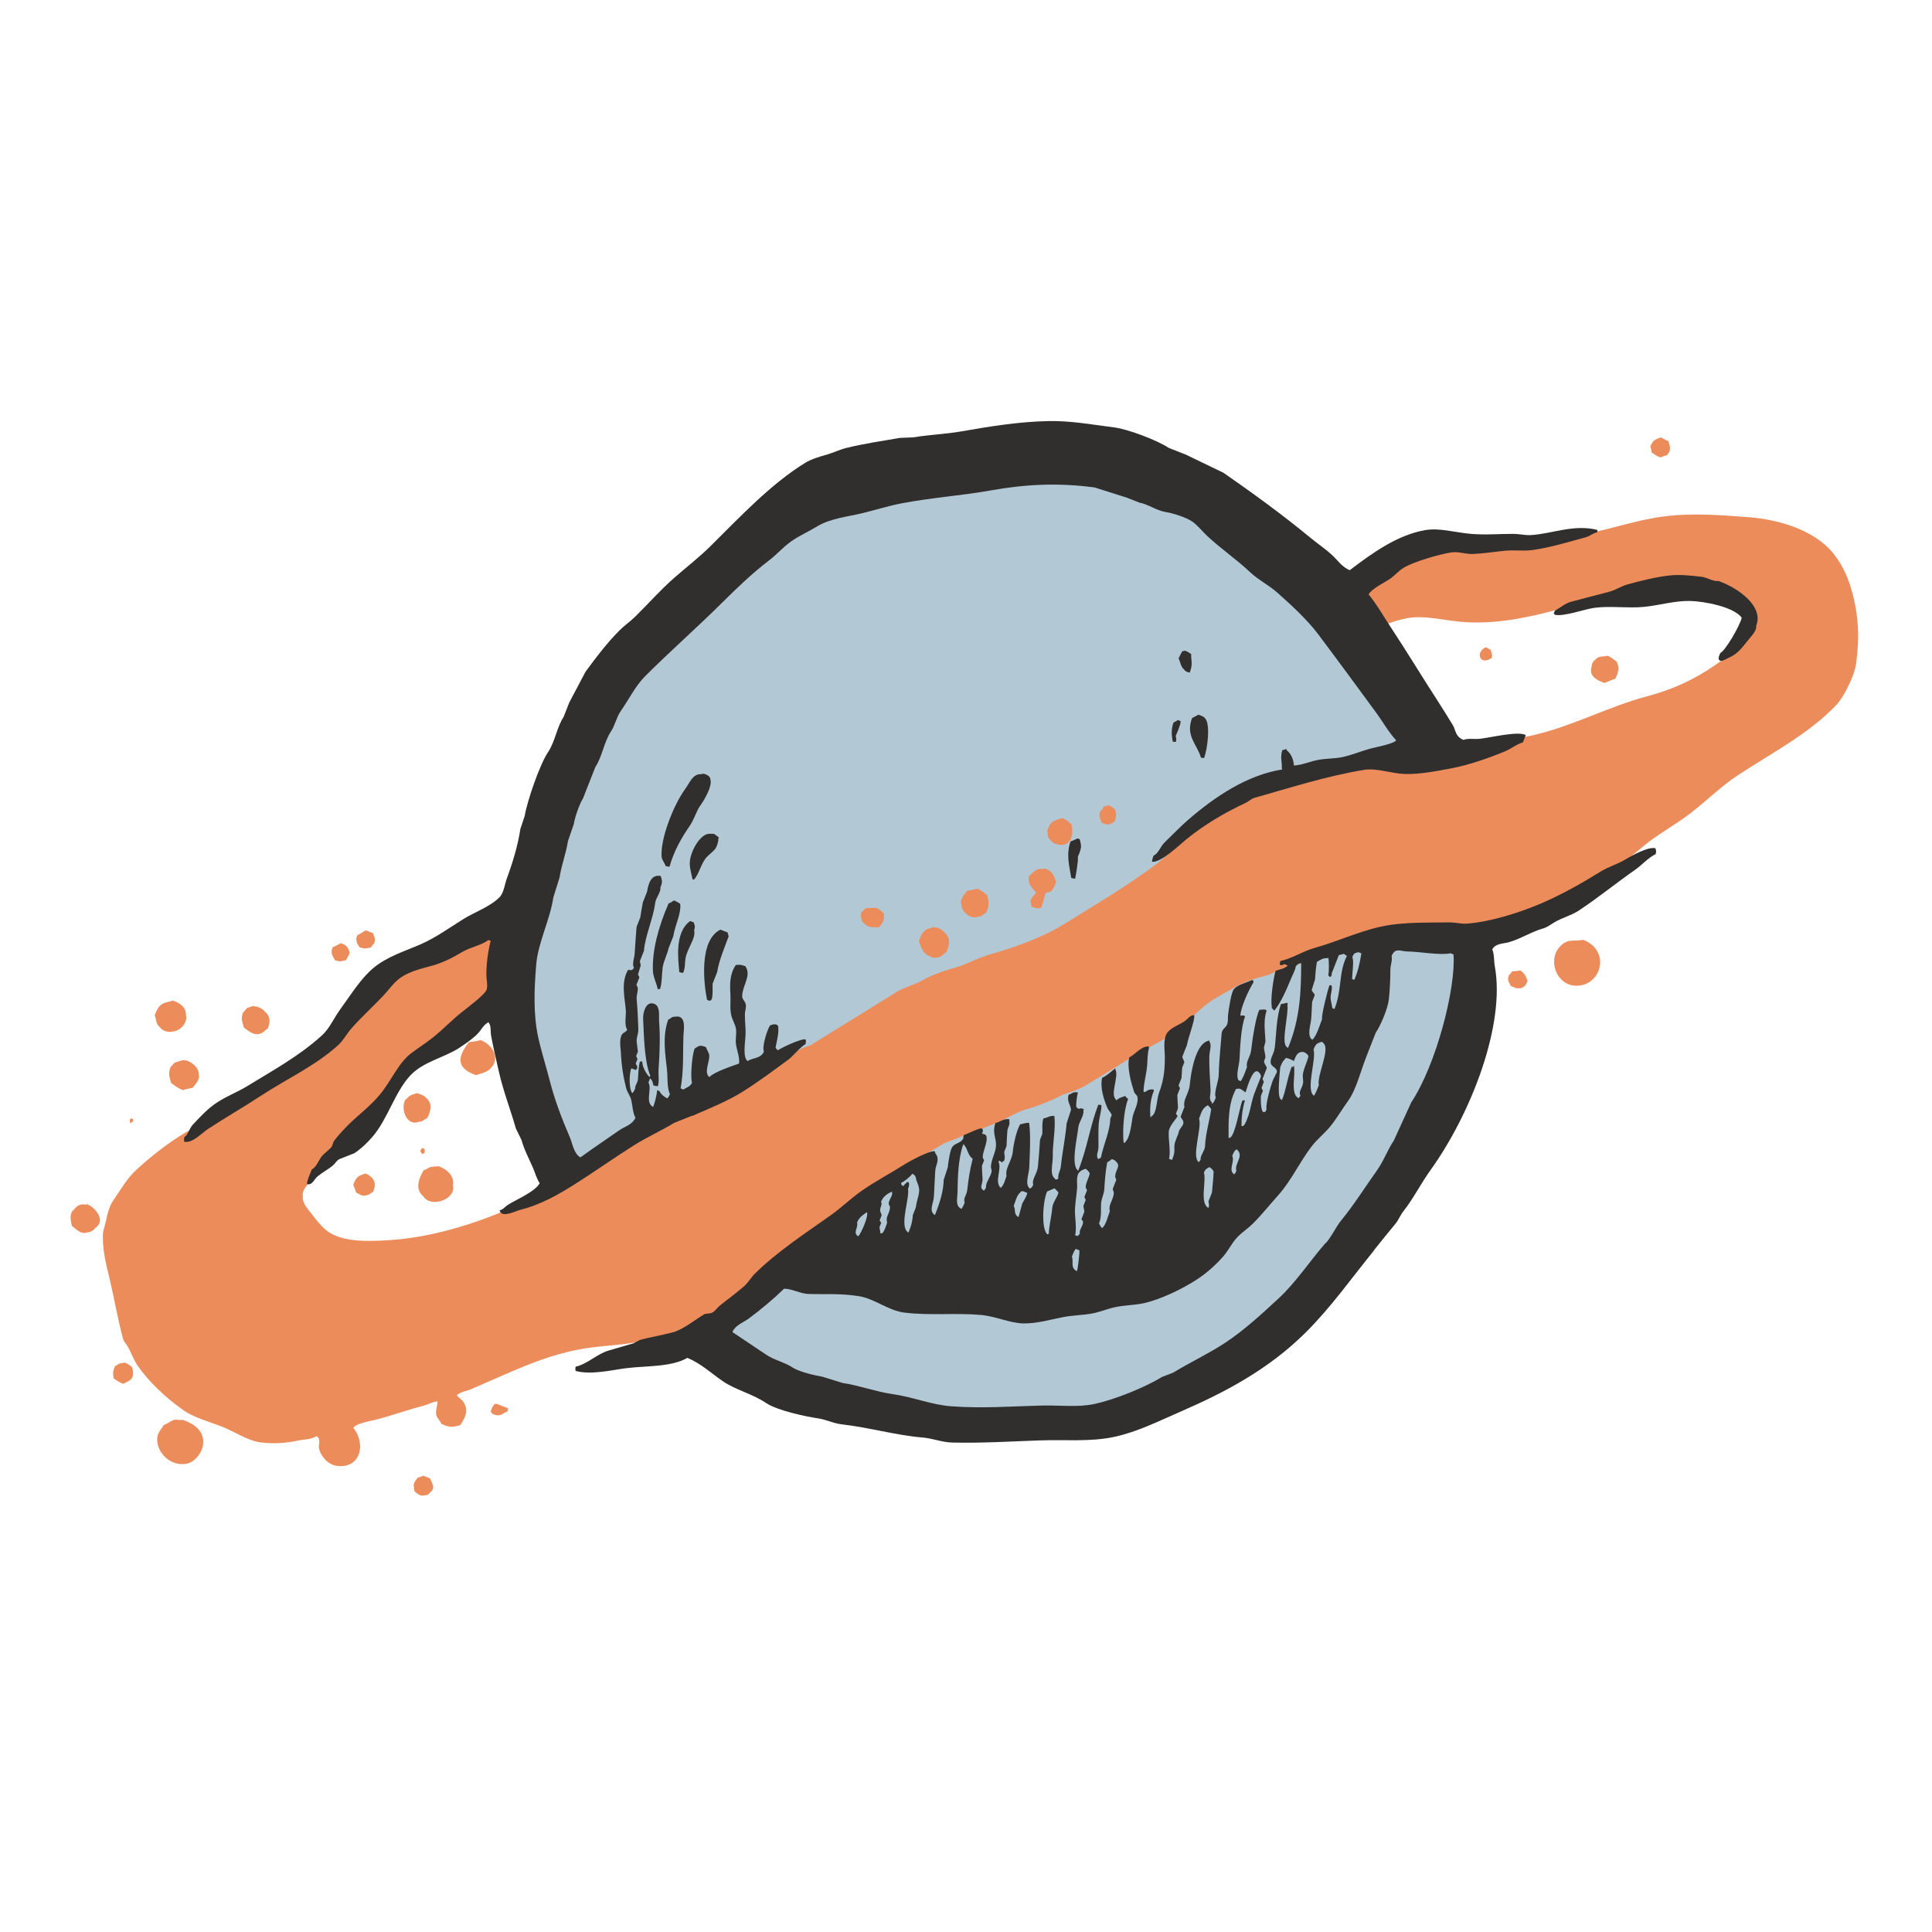 <svg xmlns="http://www.w3.org/2000/svg" width="35" height="35" viewBox="0 0 35 35" fill="none">
  <path d="M26.209 18.638C26.256 18.519 26.233 18.536 26.232 18.464L26.34 18.188C26.34 18.171 26.305 18.136 26.308 18.114C26.314 18.078 26.383 18.021 26.384 17.962C26.384 17.939 26.348 17.918 26.346 17.901L26.424 17.704C26.414 17.69 26.405 17.676 26.395 17.662L26.451 17.518C26.451 17.479 26.408 17.399 26.406 17.363L26.447 17.258C26.446 17.227 26.413 17.153 26.409 17.122C26.415 17.093 26.421 17.065 26.427 17.038C26.415 17.028 26.404 17.019 26.393 17.009L26.418 16.943C26.416 16.91 26.384 16.839 26.381 16.807C26.387 16.779 26.393 16.751 26.398 16.723C26.387 16.713 26.376 16.703 26.364 16.694L26.39 16.628C26.373 16.596 26.355 16.563 26.337 16.531L26.358 16.478C26.346 16.458 26.333 16.438 26.321 16.418L26.347 16.353C26.342 16.329 26.292 16.294 26.289 16.269C26.295 16.241 26.3 16.212 26.306 16.184C26.3 16.15 26.272 16.082 26.269 16.048L26.295 15.982C26.288 15.952 26.232 15.912 26.228 15.88C26.219 15.814 26.254 15.783 26.246 15.719C26.225 15.681 26.205 15.643 26.184 15.604C26.178 15.55 26.208 15.498 26.202 15.444C26.195 15.384 26.137 15.302 26.132 15.234L26.158 15.169C26.154 15.144 26.107 15.11 26.1 15.085C26.106 15.057 26.112 15.028 26.117 15C26.099 14.968 26.081 14.936 26.064 14.904L26.085 14.851C26.057 14.794 26.028 14.738 25.999 14.681C26.006 14.653 26.011 14.624 26.017 14.596C26.002 14.553 25.941 14.504 25.935 14.457L25.961 14.391C25.911 14.285 25.862 14.179 25.812 14.074C25.779 13.991 25.746 13.907 25.713 13.823C25.689 13.809 25.663 13.794 25.639 13.779C25.62 13.746 25.614 13.653 25.593 13.624L25.528 13.598C25.514 13.557 25.499 13.516 25.485 13.475L25.432 13.454C25.418 13.412 25.404 13.372 25.39 13.33C25.354 13.289 25.296 13.275 25.261 13.234C25.22 13.187 25.174 13.036 25.131 12.985L25.078 12.964C25.061 12.947 25.062 12.909 25.046 12.891L24.993 12.87C24.982 12.835 24.971 12.8 24.959 12.765L24.906 12.745C24.892 12.703 24.877 12.662 24.863 12.621C24.827 12.58 24.77 12.566 24.734 12.525C24.698 12.482 24.633 12.3 24.596 12.257L24.531 12.231C24.518 12.213 24.522 12.15 24.509 12.132L24.443 12.106C24.437 12.083 24.431 12.06 24.424 12.037L24.372 12.017C24.361 11.982 24.35 11.947 24.338 11.912C24.314 11.898 24.288 11.883 24.264 11.868C24.251 11.844 24.259 11.789 24.243 11.768L24.178 11.742C24.164 11.701 24.149 11.66 24.135 11.619C24.102 11.579 24.041 11.563 24.006 11.523C24.007 11.508 24.007 11.493 24.008 11.478L23.943 11.452C23.929 11.411 23.914 11.37 23.9 11.329C23.859 11.279 23.797 11.267 23.763 11.214C23.749 11.193 23.705 11.11 23.689 11.094L23.584 11.052C23.585 11.037 23.586 11.023 23.586 11.008L23.52 10.982C23.495 10.953 23.467 10.871 23.438 10.843L23.333 10.802C23.33 10.785 23.326 10.768 23.323 10.752L23.23 10.715C23.22 10.706 23.225 10.674 23.22 10.666C23.197 10.631 23.141 10.639 23.107 10.606C23.104 10.589 23.099 10.573 23.096 10.556C23.039 10.501 22.887 10.46 22.835 10.408C22.83 10.385 22.823 10.362 22.817 10.339L22.712 10.298C22.713 10.283 22.713 10.268 22.714 10.253L22.609 10.212C22.605 10.195 22.601 10.179 22.598 10.162L22.493 10.121C22.487 10.098 22.481 10.076 22.474 10.053C22.429 10.007 22.312 9.972 22.266 9.925C22.25 9.909 22.184 9.794 22.17 9.781L22.078 9.744C22.075 9.728 22.07 9.711 22.067 9.695L21.922 9.638C21.906 9.622 21.84 9.507 21.826 9.493L21.734 9.457C21.731 9.44 21.726 9.424 21.723 9.407L21.25 9.221C21.01 9.127 20.686 8.964 20.484 8.966L19.852 8.717C19.832 8.73 19.812 8.742 19.792 8.755L19.608 8.682C19.594 8.693 19.58 8.701 19.566 8.712L19.461 8.67C19.448 8.681 19.433 8.689 19.42 8.7L19.327 8.663C19.304 8.663 19.277 8.696 19.253 8.695C19.178 8.695 19.125 8.655 19.054 8.663C19.044 8.674 19.035 8.685 19.025 8.697L18.92 8.655C18.9 8.668 18.88 8.681 18.86 8.693L18.794 8.667C18.785 8.679 18.776 8.69 18.765 8.701L18.7 8.676C18.659 8.679 18.583 8.717 18.545 8.721L18.479 8.696C18.47 8.707 18.461 8.718 18.451 8.73L18.385 8.704C18.343 8.707 18.269 8.746 18.23 8.75L18.165 8.724C18.142 8.729 18.104 8.778 18.081 8.782L18.014 8.756C17.976 8.761 17.901 8.798 17.86 8.802L17.794 8.776C17.77 8.782 17.735 8.828 17.711 8.835C17.651 8.852 17.595 8.817 17.532 8.826C17.494 8.847 17.456 8.867 17.417 8.887L17.351 8.861C17.342 8.873 17.332 8.884 17.322 8.896L17.257 8.87C17.218 8.891 17.18 8.91 17.142 8.931C17.095 8.937 17.024 8.906 16.982 8.914C16.972 8.926 16.962 8.936 16.953 8.948L16.887 8.922C16.825 8.928 16.735 8.985 16.677 8.992L16.624 8.971C16.601 8.973 16.574 9.002 16.55 9.003L16.498 8.983C16.439 8.989 16.351 9.046 16.288 9.052L16.221 9.026C16.198 9.032 16.163 9.081 16.138 9.085L16.073 9.059C16.004 9.067 15.86 9.153 15.789 9.161L15.724 9.135C15.703 9.14 15.613 9.209 15.585 9.217C15.557 9.211 15.529 9.205 15.501 9.199C15.469 9.216 15.436 9.235 15.404 9.252L15.351 9.231C15.295 9.259 15.238 9.288 15.181 9.317C15.153 9.311 15.124 9.305 15.097 9.299C15.024 9.323 14.957 9.386 14.885 9.414C14.807 9.443 14.691 9.469 14.62 9.507C14.606 9.532 14.591 9.557 14.576 9.581C14.517 9.603 14.457 9.625 14.397 9.648L14.376 9.701C14.342 9.712 14.306 9.724 14.272 9.735L14.246 9.802C14.221 9.822 14.153 9.814 14.127 9.831L14.102 9.896C14.076 9.919 14.009 9.949 13.982 9.97C13.967 9.995 13.952 10.02 13.937 10.044C13.922 10.043 13.907 10.043 13.892 10.042L13.866 10.108C13.825 10.122 13.784 10.137 13.743 10.151C13.702 10.184 13.686 10.245 13.646 10.28C13.631 10.279 13.617 10.278 13.602 10.278L13.576 10.343C13.553 10.35 13.53 10.355 13.508 10.362C13.459 10.405 13.463 10.447 13.412 10.491C13.397 10.49 13.383 10.489 13.367 10.489L13.341 10.555C13.312 10.58 13.233 10.609 13.203 10.637L13.177 10.702C13.162 10.701 13.147 10.7 13.132 10.7L13.091 10.805C13.078 10.818 13.033 10.822 13.017 10.837L12.996 10.89C12.981 10.889 12.967 10.889 12.951 10.888L12.926 10.954C12.9 10.977 12.833 11.008 12.805 11.028C12.791 11.052 12.775 11.077 12.761 11.101C12.746 11.1 12.732 11.1 12.716 11.099C12.681 11.125 12.655 11.198 12.62 11.228C12.597 11.235 12.574 11.241 12.551 11.247C12.546 11.275 12.54 11.304 12.534 11.331C12.52 11.349 12.475 11.351 12.46 11.363C12.42 11.4 12.404 11.459 12.363 11.493C12.336 11.517 12.253 11.547 12.225 11.575L12.183 11.68C12.168 11.679 12.154 11.678 12.138 11.678L12.113 11.744C12.083 11.769 12.004 11.798 11.974 11.826L11.948 11.891C11.933 11.89 11.918 11.89 11.903 11.889L11.862 11.994C11.819 12.036 11.692 12.107 11.647 12.153L11.606 12.258C11.58 12.281 11.494 12.312 11.467 12.341L11.41 12.485C11.393 12.488 11.377 12.492 11.36 12.495L11.267 12.732C11.255 12.744 11.214 12.736 11.199 12.751C11.107 12.851 11.059 13.225 10.995 13.309C10.981 13.328 10.939 13.319 10.927 13.328L10.202 15.171C10.239 15.199 10.225 15.171 10.231 15.213C10.235 15.271 10.108 15.416 10.112 15.516C10.124 15.536 10.137 15.556 10.149 15.576L10.025 15.892C10.035 15.906 10.044 15.92 10.055 15.934L9.91 16.302C9.91 16.319 9.945 16.354 9.942 16.376C9.925 16.481 9.758 16.658 9.763 16.792C9.775 16.812 9.788 16.832 9.799 16.852L9.67 17.181C9.682 17.191 9.693 17.2 9.704 17.21L9.627 17.407C9.627 17.424 9.662 17.459 9.658 17.481C9.655 17.499 9.596 17.551 9.598 17.594C9.61 17.614 9.623 17.634 9.635 17.654L9.578 17.799C9.581 17.837 9.623 17.927 9.619 17.967C9.604 17.992 9.589 18.016 9.574 18.041C9.575 18.076 9.619 18.156 9.62 18.195L9.579 18.3C9.58 18.342 9.621 18.417 9.625 18.455L9.599 18.521C9.604 18.545 9.654 18.579 9.657 18.605C9.664 18.651 9.642 18.735 9.648 18.783C9.666 18.816 9.683 18.848 9.701 18.88C9.695 18.908 9.689 18.936 9.684 18.964C9.692 18.99 9.738 19.021 9.742 19.048C9.847 19.812 10.173 20.464 10.469 21.143C10.607 21.458 10.71 21.764 10.938 22.042C10.965 22.077 10.99 22.233 11.015 22.27L11.081 22.296C11.126 22.349 11.173 22.511 11.22 22.563L11.285 22.589C11.284 22.604 11.283 22.618 11.283 22.634C11.32 22.684 11.401 22.698 11.451 22.745C11.468 22.761 11.467 22.803 11.484 22.819L11.576 22.855C11.58 22.872 11.583 22.888 11.587 22.905L11.692 22.946C11.695 22.962 11.699 22.979 11.702 22.996L11.847 23.053C11.853 23.076 11.859 23.098 11.865 23.121L11.97 23.163C11.969 23.178 11.968 23.192 11.968 23.207L12.073 23.249C12.076 23.265 12.081 23.282 12.084 23.298L12.189 23.34C12.195 23.363 12.201 23.385 12.207 23.408L12.352 23.465C12.356 23.482 12.359 23.499 12.363 23.515L12.468 23.556C12.467 23.571 12.466 23.586 12.466 23.601L12.571 23.642C12.578 23.665 12.583 23.688 12.59 23.711L12.695 23.752C12.717 23.773 12.747 23.851 12.769 23.872L12.874 23.914C12.88 23.936 12.886 23.959 12.893 23.982L12.998 24.023C12.996 24.038 12.996 24.053 12.995 24.068L13.153 24.13C13.152 24.145 13.152 24.16 13.151 24.175L13.256 24.216C13.263 24.239 13.269 24.262 13.275 24.285L13.42 24.341C13.423 24.358 13.427 24.374 13.43 24.391L13.627 24.469C13.626 24.484 13.627 24.498 13.625 24.514L13.994 24.659C14.001 24.681 14.006 24.704 14.013 24.727L14.803 25.038C14.826 25.038 14.854 25.005 14.876 25.005L15.232 25.145C15.245 25.135 15.26 25.126 15.273 25.116L15.603 25.245C15.612 25.233 15.621 25.222 15.632 25.211L15.908 25.32C15.93 25.32 15.959 25.287 15.981 25.287L16.205 25.375C16.219 25.365 16.233 25.356 16.247 25.346L16.484 25.439C16.498 25.429 16.512 25.419 16.525 25.41L16.749 25.498C16.772 25.498 16.799 25.465 16.822 25.466L17.006 25.538C17.021 25.528 17.035 25.518 17.049 25.509L17.193 25.566C17.207 25.556 17.221 25.547 17.235 25.537L17.38 25.594C17.401 25.581 17.42 25.569 17.44 25.556L17.545 25.598C17.555 25.586 17.565 25.575 17.574 25.563L17.679 25.605C17.702 25.604 17.828 25.564 17.848 25.564C17.922 25.564 17.977 25.604 18.048 25.597C18.057 25.585 18.067 25.575 18.077 25.563L18.182 25.604C18.201 25.592 18.222 25.579 18.242 25.567L18.308 25.593C18.318 25.581 18.328 25.569 18.337 25.558L18.402 25.584C18.416 25.574 18.43 25.565 18.444 25.555L18.536 25.591C18.552 25.591 18.568 25.565 18.578 25.562C18.605 25.568 18.634 25.574 18.662 25.58C18.693 25.576 18.767 25.544 18.798 25.542L18.903 25.583C18.94 25.581 19.018 25.539 19.058 25.537C19.142 25.534 19.212 25.586 19.297 25.586C19.339 25.586 19.422 25.549 19.465 25.545C19.597 25.533 19.702 25.555 19.833 25.537C19.889 25.509 19.946 25.48 20.003 25.452L20.069 25.478C20.139 25.467 20.262 25.362 20.335 25.339C20.363 25.345 20.392 25.352 20.42 25.357C20.495 25.321 20.57 25.284 20.645 25.248C20.821 25.175 20.996 25.102 21.172 25.029L21.198 24.963C21.213 24.965 21.227 24.965 21.243 24.966C21.315 24.931 21.381 24.88 21.456 24.851C21.478 24.843 21.517 24.849 21.537 24.838C21.551 24.813 21.567 24.788 21.581 24.764C21.659 24.733 21.736 24.704 21.814 24.673L21.835 24.62C21.913 24.59 21.991 24.56 22.069 24.53C22.083 24.506 22.098 24.48 22.113 24.456C22.144 24.438 22.241 24.429 22.268 24.41L22.294 24.344C22.335 24.33 22.376 24.315 22.418 24.301L22.438 24.248C22.471 24.222 22.533 24.225 22.567 24.192L22.588 24.139C22.603 24.14 22.617 24.141 22.633 24.142L22.658 24.076C22.692 24.045 22.769 24.013 22.803 23.98L22.823 23.927C22.838 23.928 22.853 23.929 22.868 23.93L22.894 23.863C22.928 23.832 23.004 23.801 23.039 23.768L23.059 23.715C23.074 23.715 23.089 23.716 23.104 23.717C23.156 23.672 23.151 23.63 23.2 23.588C23.223 23.581 23.246 23.576 23.269 23.569C23.275 23.541 23.281 23.513 23.287 23.485C23.312 23.451 23.401 23.419 23.431 23.389L23.472 23.284C23.495 23.278 23.517 23.272 23.54 23.266C23.547 23.238 23.552 23.209 23.558 23.181C23.573 23.162 23.681 23.107 23.702 23.086L23.759 22.941C23.782 22.935 23.805 22.929 23.827 22.922C23.833 22.895 23.839 22.867 23.845 22.838C23.86 22.82 23.901 22.829 23.914 22.82C23.962 22.782 24.016 22.605 24.062 22.559C24.085 22.552 24.107 22.547 24.13 22.54C24.162 22.51 24.16 22.437 24.163 22.416C24.178 22.4 24.224 22.397 24.237 22.384C24.293 22.329 24.334 22.175 24.385 22.123C24.408 22.117 24.431 22.111 24.454 22.105C24.489 22.068 24.469 22.005 24.487 21.981C24.5 21.964 24.548 21.961 24.56 21.949L24.617 21.804C24.634 21.801 24.65 21.797 24.667 21.794L24.724 21.649C24.747 21.643 24.769 21.637 24.792 21.631C24.829 21.595 24.807 21.531 24.825 21.507C24.839 21.49 24.886 21.487 24.899 21.475L24.992 21.238C25.007 21.239 25.021 21.24 25.037 21.24L25.13 21.003C25.153 20.997 25.176 20.991 25.198 20.984C25.278 20.906 25.27 20.704 25.32 20.636C25.333 20.618 25.381 20.617 25.393 20.604L25.606 20.064C25.623 20.061 25.639 20.057 25.656 20.053L25.868 19.513C25.891 19.507 25.913 19.501 25.936 19.495L26.092 19.1C26.079 19.079 26.067 19.059 26.054 19.04L26.215 18.631L26.209 18.638Z" fill="#B2C8D5"/>
  <path d="M18.77 16.169C18.73 16.235 18.701 16.233 18.664 16.325C18.678 16.355 18.683 16.389 18.685 16.424C18.772 16.459 18.8 16.458 18.858 16.447C18.899 16.383 18.916 16.212 18.948 16.178C18.977 16.169 19.006 16.16 19.034 16.151C19.081 16.117 19.105 16.049 19.133 15.978C19.09 15.87 19.088 15.801 18.939 15.735C18.913 15.744 18.872 15.736 18.845 15.743C18.749 15.74 18.719 15.817 18.646 15.863C18.608 16.009 18.689 16.077 18.768 16.17L18.77 16.169Z" fill="#EC8C5B"/>
  <path d="M30.085 7.924C29.998 7.962 29.947 7.959 29.897 8.093C29.911 8.124 29.917 8.157 29.919 8.193C29.966 8.228 30.001 8.257 30.08 8.287C30.116 8.27 30.165 8.253 30.204 8.244C30.218 8.215 30.221 8.208 30.238 8.196C30.272 8.097 30.242 8.066 30.226 7.994C30.18 7.971 30.133 7.947 30.087 7.924L30.085 7.924Z" fill="#EC8C5B"/>
  <path d="M20.079 14.936C20.126 14.933 20.149 14.905 20.189 14.888C20.235 14.772 20.217 14.744 20.201 14.665C20.159 14.633 20.146 14.613 20.08 14.586C20.054 14.598 20.022 14.608 19.994 14.613C19.973 14.657 19.96 14.678 19.931 14.695C19.901 14.794 19.935 14.831 19.956 14.903C20 14.921 20.049 14.943 20.08 14.936L20.079 14.936Z" fill="#EC8C5B"/>
  <path d="M19.079 15.272C19.387 15.402 19.462 15.144 19.41 14.931C19.354 14.889 19.331 14.853 19.242 14.819C19.112 14.869 19.044 14.848 18.97 15.047C18.985 15.085 18.975 15.143 18.994 15.178C19.015 15.215 19.059 15.236 19.079 15.272Z" fill="#EC8C5B"/>
  <path d="M6.617 21.259C6.509 21.302 6.461 21.295 6.4 21.463C6.417 21.504 6.439 21.561 6.451 21.604C6.527 21.644 6.577 21.68 6.645 21.65C6.698 21.647 6.717 21.61 6.76 21.589C6.815 21.46 6.794 21.371 6.703 21.308C6.688 21.287 6.655 21.273 6.616 21.258L6.617 21.259Z" fill="#EC8C5B"/>
  <path d="M7.594 20.32C7.664 20.322 7.682 20.275 7.74 20.256C7.819 20.102 7.83 19.972 7.707 19.878C7.684 19.846 7.606 19.821 7.554 19.802C7.491 19.83 7.434 19.827 7.384 19.888C7.371 19.895 7.35 19.922 7.337 19.93C7.255 20.119 7.38 20.411 7.594 20.32L7.594 20.32Z" fill="#EC8C5B"/>
  <path d="M29.066 12.373C29.125 12.348 29.202 12.315 29.262 12.298C29.283 12.248 29.31 12.201 29.308 12.179C29.34 12.085 29.307 12.059 29.291 11.99C29.235 11.95 29.201 11.911 29.123 11.879C29.032 11.905 28.963 11.872 28.895 11.956C28.863 11.975 28.828 12.035 28.836 12.069C28.779 12.227 28.894 12.313 29.066 12.372L29.066 12.373Z" fill="#EC8C5B"/>
  <path d="M17.717 16.607C17.788 16.609 17.813 16.558 17.869 16.53C17.932 16.373 17.908 16.325 17.885 16.217C17.824 16.174 17.794 16.135 17.703 16.1C17.655 16.119 17.572 16.127 17.523 16.136C17.468 16.207 17.376 16.299 17.419 16.399C17.413 16.506 17.586 16.666 17.717 16.607Z" fill="#EC8C5B"/>
  <path d="M26.933 11.96C26.976 11.957 26.989 11.935 27.024 11.92C27.04 11.849 27.017 11.831 27.005 11.776C26.975 11.756 26.961 11.745 26.918 11.726C26.75 11.797 26.789 11.998 26.933 11.96Z" fill="#EC8C5B"/>
  <path d="M6.069 17.394C6.166 17.431 6.196 17.409 6.266 17.396C6.29 17.358 6.315 17.314 6.336 17.257C6.315 17.212 6.319 17.179 6.275 17.142C6.259 17.118 6.216 17.102 6.175 17.087C6.125 17.111 6.075 17.141 6.024 17.164C5.981 17.286 6.03 17.313 6.069 17.396L6.069 17.394Z" fill="#EC8C5B"/>
  <path d="M6.51 17.158C6.614 17.198 6.645 17.178 6.72 17.164C6.736 17.139 6.756 17.109 6.777 17.095C6.811 16.997 6.777 16.978 6.76 16.906L6.628 16.855C6.574 16.881 6.526 16.918 6.472 16.945C6.453 16.997 6.449 17.014 6.461 17.048C6.462 17.102 6.494 17.112 6.509 17.158L6.51 17.158Z" fill="#EC8C5B"/>
  <path d="M3.319 19.749C3.365 19.729 3.439 19.717 3.487 19.708C3.533 19.648 3.63 19.558 3.599 19.463C3.605 19.355 3.506 19.26 3.38 19.21C3.36 19.215 3.354 19.212 3.322 19.203C3.271 19.219 3.219 19.233 3.168 19.249C3.137 19.27 3.122 19.308 3.092 19.326C3.035 19.47 3.077 19.516 3.099 19.617C3.164 19.666 3.21 19.709 3.32 19.75L3.319 19.749Z" fill="#EC8C5B"/>
  <path d="M4.707 18.728C4.768 18.714 4.796 18.665 4.851 18.633C4.909 18.493 4.886 18.393 4.791 18.32C4.767 18.282 4.704 18.254 4.644 18.232C4.625 18.236 4.618 18.234 4.586 18.224C4.551 18.236 4.516 18.247 4.481 18.259C4.448 18.282 4.438 18.319 4.405 18.336C4.354 18.471 4.396 18.517 4.417 18.614C4.497 18.672 4.597 18.765 4.707 18.728L4.707 18.728Z" fill="#EC8C5B"/>
  <path d="M7.65 20.798C7.622 20.83 7.601 20.845 7.632 20.882C7.641 20.899 7.634 20.889 7.653 20.906C7.671 20.895 7.67 20.895 7.689 20.89C7.698 20.845 7.693 20.847 7.689 20.814L7.65 20.799L7.65 20.798Z" fill="#EC8C5B"/>
  <path d="M33.623 12.035C33.692 11.55 33.668 11.179 33.568 10.782C33.499 10.508 33.399 10.263 33.222 10.038C32.883 9.605 32.228 9.411 31.677 9.369C31.146 9.329 30.677 9.295 30.195 9.349C29.695 9.405 29.216 9.578 28.731 9.671C28.384 9.737 28.027 9.762 27.683 9.821C27.213 9.902 26.685 9.783 26.204 9.833C25.57 9.899 25.125 10.196 24.608 10.528C24.526 10.581 24.156 10.732 24.185 10.909C24.148 11.018 24.205 11.021 24.233 11.095C24.329 11.131 24.364 11.118 24.454 11.152C24.424 11.209 24.381 11.275 24.335 11.302C24.275 11.454 24.34 11.582 24.509 11.553C24.631 11.533 24.743 11.463 24.853 11.415C25.055 11.327 25.279 11.238 25.501 11.198C25.834 11.138 26.21 11.256 26.581 11.273C27.176 11.301 27.728 11.175 28.256 11.034C28.413 10.992 28.571 10.906 28.73 10.87C29.006 10.81 29.283 10.786 29.562 10.726C29.755 10.684 29.968 10.605 30.174 10.601C30.419 10.597 31.074 10.668 31.339 10.847C31.412 10.881 31.485 10.914 31.557 10.948C31.581 10.97 31.69 11.083 31.706 11.113C31.727 11.159 31.713 11.217 31.738 11.263C31.602 11.693 31.35 11.853 31.084 12.04C30.691 12.314 30.297 12.493 29.839 12.614C29.151 12.797 28.514 13.142 27.817 13.309C27.328 13.427 26.808 13.427 26.289 13.485C25.865 13.531 25.433 13.61 25.018 13.7C24.456 13.822 23.906 14.024 23.358 14.172C23.04 14.259 22.737 14.36 22.456 14.533C22.402 14.552 22.349 14.571 22.296 14.591C22.084 14.733 21.872 14.873 21.669 15.028C21.405 15.228 21.193 15.472 20.932 15.666C20.395 16.065 19.804 16.416 19.239 16.764C18.876 16.987 18.334 17.18 17.92 17.295C17.716 17.351 17.517 17.47 17.312 17.527C17.084 17.591 16.864 17.665 16.662 17.788C16.542 17.837 16.421 17.887 16.3 17.935C15.763 18.266 15.231 18.599 14.693 18.93C14.633 18.952 14.573 18.974 14.514 18.997C14.113 19.241 13.671 19.4 13.254 19.611C13.2 19.638 13.128 19.646 13.076 19.677C12.349 20.123 11.616 20.545 10.896 21.009C10.711 21.128 10.498 21.214 10.315 21.328C9.382 21.906 8.144 22.41 6.993 22.47C6.747 22.482 6.199 22.523 5.91 22.287C5.812 22.207 5.725 22.097 5.656 22.005C5.576 21.899 5.475 21.808 5.486 21.665C5.464 21.536 5.627 21.405 5.686 21.348C5.936 21.112 6.201 20.888 6.457 20.662C6.679 20.468 6.866 20.222 7.055 19.954L7.127 19.77C7.243 19.601 7.318 19.371 7.447 19.226C7.849 18.776 8.347 18.516 8.802 18.178C8.931 18.081 9.065 17.975 9.181 17.871C9.254 17.805 9.294 17.687 9.377 17.643C9.389 17.59 9.38 17.577 9.374 17.536C9.273 17.517 8.944 17.667 8.87 17.733L8.831 17.718C8.844 17.645 8.88 17.375 8.928 17.315C8.962 17.274 9.038 17.236 9.077 17.207C9.217 17.101 9.311 16.968 9.446 16.85C9.534 16.772 9.635 16.719 9.693 16.567C9.682 16.532 9.671 16.497 9.659 16.462C9.622 16.438 9.576 16.413 9.519 16.392C9.447 16.424 9.358 16.428 9.291 16.469C9.087 16.594 8.904 16.739 8.705 16.877C8.472 17.037 8.212 17.169 7.969 17.317C7.891 17.348 7.814 17.377 7.736 17.408C7.457 17.529 7.136 17.637 6.89 17.82C6.639 18.006 6.458 18.346 6.232 18.564C5.885 18.901 5.471 19.187 5.079 19.448C4.705 19.698 4.331 19.951 3.951 20.191C3.728 20.332 3.472 20.44 3.249 20.585C2.975 20.761 2.708 20.972 2.46 21.202C2.295 21.354 2.177 21.568 2.04 21.766C1.982 21.849 1.936 22.023 1.924 22.101C1.906 22.175 1.887 22.248 1.867 22.322C1.847 22.631 1.923 22.904 1.988 23.175C2.075 23.541 2.132 23.902 2.231 24.259C2.244 24.305 2.28 24.337 2.305 24.379C2.374 24.492 2.419 24.633 2.496 24.744C2.693 25.027 2.984 25.305 3.297 25.529C3.519 25.69 3.795 25.755 4.037 25.851C4.217 25.922 4.497 26.1 4.703 26.128C4.962 26.162 5.181 26.143 5.399 26.097C5.512 26.073 5.64 26.08 5.734 26.016C5.825 26.075 5.761 26.16 5.78 26.247C5.802 26.349 5.919 26.53 6.1 26.555C6.536 26.614 6.634 26.15 6.401 25.867C6.456 25.782 6.728 25.741 6.825 25.715C7.105 25.642 7.381 25.541 7.667 25.468C7.754 25.445 7.832 25.396 7.927 25.387C7.923 25.472 7.887 25.561 7.904 25.637C7.918 25.694 7.977 25.737 7.995 25.793C8.154 25.872 8.206 25.849 8.335 25.82C8.445 25.666 8.491 25.527 8.385 25.384C8.355 25.344 8.309 25.326 8.287 25.285L8.274 25.279C8.332 25.215 8.455 25.2 8.53 25.168C8.738 25.077 8.945 24.987 9.154 24.896C9.581 24.71 10.016 24.536 10.486 24.447C10.835 24.38 11.188 24.378 11.54 24.314C12.003 24.23 12.469 24.059 12.862 23.815C13.545 23.391 14.227 22.921 14.855 22.38C15.279 22.013 15.649 21.6 16.098 21.303C16.423 21.088 16.775 20.913 17.106 20.711C17.172 20.686 17.237 20.66 17.303 20.636C17.557 20.525 17.821 20.44 18.076 20.332C18.245 20.26 18.419 20.144 18.595 20.095C18.759 20.05 18.921 19.987 19.075 19.919C19.138 19.888 19.2 19.857 19.264 19.826C19.391 19.791 19.57 19.724 19.681 19.656C19.969 19.478 20.255 19.308 20.542 19.128C20.749 18.999 20.985 18.9 21.188 18.759C21.418 18.601 21.607 18.402 21.826 18.219C21.987 18.084 22.191 17.993 22.368 17.885C22.543 17.777 22.79 17.713 22.99 17.658C23.071 17.619 23.152 17.58 23.233 17.541C23.334 17.513 23.439 17.499 23.538 17.463C23.569 17.452 23.602 17.418 23.634 17.41C24.189 17.282 24.765 17.186 25.319 17.069C25.679 16.992 26.053 17.008 26.419 16.939C26.854 16.857 27.262 16.702 27.683 16.584C28.029 16.488 28.423 16.19 28.736 15.995C28.954 15.859 29.206 15.758 29.419 15.61C29.606 15.481 29.76 15.326 29.947 15.194C30.127 15.068 30.325 14.946 30.504 14.821C30.845 14.582 31.134 14.274 31.477 14.048C32.056 13.665 32.778 13.293 33.274 12.763C33.395 12.635 33.591 12.255 33.623 12.035Z" fill="#EC8C5B"/>
  <path d="M1.566 21.811L1.56 21.825C1.469 21.803 1.395 21.837 1.346 21.907C1.243 21.978 1.284 22.128 1.303 22.209C1.387 22.275 1.475 22.373 1.592 22.323C1.646 22.324 1.699 22.285 1.731 22.241C1.92 22.113 1.731 21.868 1.566 21.811Z" fill="#EC8C5B"/>
  <path d="M8.494 18.88C8.302 19.129 8.24 19.343 8.624 19.478C8.732 19.436 8.825 19.435 8.909 19.332C9.068 19.137 8.894 18.91 8.706 18.842C8.644 18.863 8.556 18.871 8.494 18.88L8.494 18.88Z" fill="#EC8C5B"/>
  <path d="M16.908 17.353C16.94 17.341 16.966 17.353 17.002 17.345C17.057 17.332 17.097 17.276 17.147 17.249C17.219 17.08 17.207 16.965 17.095 16.879C17.077 16.852 17.021 16.823 16.986 16.806C16.965 16.811 16.949 16.805 16.916 16.794C16.846 16.824 16.782 16.817 16.727 16.887C16.693 16.91 16.666 16.998 16.646 17.053C16.706 17.19 16.696 17.275 16.908 17.353Z" fill="#EC8C5B"/>
  <path d="M7.851 21.136C7.776 21.133 7.738 21.183 7.673 21.202C7.574 21.376 7.521 21.552 7.67 21.672C7.803 21.894 8.272 21.724 8.205 21.472C8.237 21.323 8.118 21.189 7.946 21.127C7.918 21.136 7.879 21.128 7.851 21.136Z" fill="#EC8C5B"/>
  <path d="M15.707 16.774C15.811 16.813 15.845 16.791 15.925 16.8C15.998 16.704 16.031 16.662 16.009 16.544C15.956 16.506 15.941 16.474 15.867 16.443C15.809 16.46 15.732 16.433 15.678 16.46C15.65 16.473 15.635 16.511 15.608 16.523C15.584 16.604 15.604 16.633 15.617 16.693C15.646 16.721 15.676 16.747 15.706 16.774L15.707 16.774Z" fill="#EC8C5B"/>
  <path d="M27.537 17.579C27.497 17.592 27.433 17.593 27.392 17.598C27.376 17.623 27.357 17.652 27.335 17.666C27.298 17.774 27.342 17.786 27.366 17.86C27.414 17.881 27.48 17.912 27.515 17.904C27.59 17.907 27.641 17.86 27.675 17.769C27.641 17.69 27.626 17.636 27.538 17.578L27.537 17.579Z" fill="#EC8C5B"/>
  <path d="M8.991 25.43C8.973 25.435 8.986 25.433 8.96 25.433C8.92 25.489 8.91 25.503 8.889 25.572C8.902 25.587 8.911 25.597 8.919 25.613C9.085 25.682 9.083 25.602 9.195 25.57C9.202 25.538 9.202 25.535 9.202 25.512L8.991 25.429L8.991 25.43Z" fill="#EC8C5B"/>
  <path d="M7.79 26.782L7.672 26.735C7.637 26.747 7.602 26.758 7.567 26.77C7.529 26.823 7.478 26.871 7.5 26.941C7.498 26.981 7.507 26.989 7.513 27.022C7.567 27.061 7.616 27.112 7.685 27.089C7.737 27.092 7.768 27.071 7.8 27.028C7.903 26.955 7.808 26.841 7.79 26.781L7.79 26.782Z" fill="#EC8C5B"/>
  <path d="M28.682 17.026C28.495 17.061 28.395 16.993 28.249 17.16C28.043 17.395 28.19 17.817 28.508 17.854C28.991 17.911 29.209 17.231 28.682 17.026L28.682 17.026Z" fill="#EC8C5B"/>
  <path d="M2.367 20.349C2.376 20.342 2.384 20.335 2.391 20.327C2.408 20.318 2.398 20.326 2.415 20.306C2.409 20.289 2.411 20.301 2.412 20.275L2.372 20.26C2.346 20.295 2.34 20.291 2.36 20.331L2.355 20.344L2.367 20.349Z" fill="#EC8C5B"/>
  <path d="M3.368 18.385C3.374 18.267 3.283 18.178 3.135 18.127C2.971 18.175 2.891 18.152 2.803 18.391C2.836 18.474 2.819 18.546 2.899 18.611C2.938 18.677 3.067 18.712 3.127 18.685C3.244 18.692 3.416 18.528 3.367 18.384L3.368 18.385Z" fill="#EC8C5B"/>
  <path d="M2.261 24.684C2.247 24.69 2.224 24.691 2.211 24.695C2.151 24.694 2.131 24.73 2.082 24.751C2.038 24.861 2.049 24.892 2.058 24.969C2.107 25.005 2.148 25.037 2.231 25.068C2.392 24.996 2.439 24.966 2.395 24.767C2.349 24.735 2.328 24.711 2.261 24.684Z" fill="#EC8C5B"/>
  <path d="M3.31 25.721C3.263 25.734 3.208 25.711 3.158 25.722C3.09 25.737 3.035 25.796 2.969 25.814C2.933 25.877 2.861 25.944 2.85 26.041C2.82 26.294 3.079 26.582 3.393 26.514C3.552 26.478 3.713 26.261 3.677 26.063C3.648 25.904 3.53 25.799 3.31 25.721Z" fill="#EC8C5B"/>
  <path d="M21.417 11.798C21.396 11.84 21.375 11.883 21.352 11.925C21.383 11.993 21.39 12.079 21.453 12.132C21.469 12.158 21.514 12.179 21.526 12.177L21.552 12.187C21.617 12.022 21.574 11.969 21.579 11.848C21.546 11.826 21.517 11.807 21.466 11.787C21.449 11.794 21.436 11.796 21.416 11.798L21.417 11.798Z" fill="#302F2D"/>
  <path d="M21.39 13.065L21.337 13.044C21.314 13.061 21.286 13.078 21.259 13.089C21.211 13.224 21.227 13.33 21.245 13.434C21.277 13.441 21.28 13.441 21.302 13.441C21.312 13.396 21.311 13.367 21.299 13.333C21.334 13.248 21.386 13.137 21.389 13.065L21.39 13.065Z" fill="#302F2D"/>
  <path d="M19.561 15.205L19.522 15.189C19.482 15.208 19.435 15.229 19.393 15.245C19.309 15.49 19.377 15.706 19.407 15.905C19.443 15.916 19.454 15.916 19.478 15.917C19.491 15.847 19.538 15.586 19.526 15.525C19.603 15.339 19.59 15.334 19.561 15.205L19.561 15.205Z" fill="#302F2D"/>
  <path d="M21.813 13.732C21.879 13.556 21.932 13.1 21.825 13.007C21.807 12.982 21.755 12.963 21.712 12.947C21.673 12.968 21.635 12.988 21.596 13.008C21.47 13.332 21.691 13.489 21.756 13.725C21.788 13.732 21.791 13.732 21.814 13.732L21.813 13.732Z" fill="#302F2D"/>
  <path d="M12.546 20.214C12.849 20.082 13.185 19.947 13.466 19.77C13.742 19.595 14.023 19.387 14.284 19.194C14.36 19.139 14.521 18.944 14.59 18.919C14.605 18.867 14.599 18.866 14.595 18.83C14.517 18.809 14.158 18.98 14.092 19.027C14.066 19.006 14.068 19.002 14.05 18.98C14.082 18.808 14.11 18.734 14.098 18.588C14.078 18.571 14.085 18.581 14.076 18.564C14.007 18.545 14.001 18.564 13.95 18.576C13.892 18.666 13.799 18.977 13.84 19.05C13.777 19.184 13.64 19.157 13.544 19.222C13.449 19.159 13.503 18.859 13.507 18.736C13.51 18.629 13.493 18.488 13.494 18.381C13.495 18.304 13.524 18.258 13.509 18.189C13.498 18.137 13.443 18.103 13.445 18.043C13.451 17.874 13.573 17.722 13.537 17.578C13.53 17.548 13.516 17.532 13.505 17.504C13.423 17.472 13.391 17.477 13.331 17.481C13.216 17.645 13.222 17.839 13.232 18.005C13.24 18.144 13.219 18.262 13.247 18.391C13.263 18.468 13.322 18.562 13.333 18.637C13.346 18.735 13.321 18.813 13.332 18.91C13.345 19.021 13.403 19.148 13.389 19.267C13.268 19.311 12.933 19.42 12.852 19.512C12.749 19.441 12.85 19.247 12.85 19.131C12.85 19.076 12.803 19.021 12.791 18.971C12.668 18.92 12.66 18.952 12.583 18.996C12.533 19.131 12.505 19.525 12.537 19.616C12.496 19.694 12.44 19.695 12.383 19.738L12.33 19.717C12.389 19.392 12.37 19.077 12.38 18.779C12.383 18.666 12.445 18.382 12.233 18.418C12.168 18.416 12.154 18.45 12.104 18.474C11.995 18.786 12.055 19.11 12.083 19.378C12.099 19.529 12.079 19.69 12.136 19.824C12.119 19.861 12.108 19.878 12.091 19.898C12.023 19.867 11.97 19.816 11.946 19.765L11.906 19.749C11.896 19.834 11.871 19.956 11.832 20.055C11.677 19.967 11.817 19.736 11.747 19.611L11.778 19.532C11.816 19.574 11.829 19.604 11.834 19.661C11.873 19.674 11.892 19.678 11.918 19.678C11.946 19.579 11.924 19.463 11.93 19.378C11.952 19.061 11.962 18.791 11.94 18.501C11.933 18.41 11.975 18.187 11.81 18.176C11.693 18.168 11.645 18.351 11.651 18.464C11.668 18.774 11.67 19.217 11.78 19.487L11.77 19.514C11.708 19.462 11.632 19.316 11.636 19.234L11.61 19.224L11.605 19.237L11.592 19.232C11.567 19.319 11.563 19.473 11.557 19.553C11.553 19.612 11.499 19.669 11.508 19.716C11.492 19.757 11.476 19.781 11.458 19.803C11.394 19.756 11.393 19.459 11.437 19.353L11.516 19.384C11.533 19.365 11.524 19.373 11.54 19.364C11.556 19.289 11.523 19.311 11.518 19.264L11.549 19.185C11.549 19.176 11.524 19.141 11.525 19.13L11.556 19.051C11.554 19.014 11.537 18.915 11.534 18.875C11.528 18.788 11.566 18.733 11.564 18.644C11.558 18.475 11.549 18.269 11.534 18.1C11.528 18.023 11.559 17.974 11.554 17.895C11.554 17.886 11.53 17.852 11.53 17.84L11.582 17.708C11.583 17.696 11.559 17.663 11.558 17.653C11.575 17.599 11.591 17.545 11.607 17.49C11.608 17.476 11.591 17.426 11.593 17.409L11.666 17.225C11.684 16.961 11.835 16.64 11.868 16.362C11.879 16.267 11.976 16.161 11.963 16.08C12.011 15.965 11.988 15.947 11.97 15.87C11.801 15.834 11.746 16 11.723 16.152L11.645 16.35C11.631 16.436 11.607 16.556 11.599 16.621L11.532 16.792C11.522 16.935 11.505 17.127 11.498 17.265C11.493 17.365 11.445 17.456 11.484 17.533C11.451 17.585 11.437 17.578 11.38 17.568C11.242 17.791 11.321 18.09 11.337 18.296C11.346 18.413 11.303 18.561 11.363 18.655C11.332 18.705 11.296 18.701 11.269 18.739C11.212 18.823 11.244 18.995 11.248 19.066C11.258 19.3 11.289 19.497 11.343 19.711C11.36 19.779 11.412 19.846 11.431 19.913C11.46 20.016 11.459 20.156 11.512 20.249C11.449 20.381 11.321 20.406 11.226 20.471C10.988 20.637 10.746 20.799 10.515 20.967C10.395 20.902 10.369 20.708 10.323 20.602C10.173 20.255 10.045 19.917 9.95 19.543C9.886 19.293 9.802 19.035 9.748 18.78C9.661 18.373 9.676 17.931 9.714 17.474C9.747 17.075 9.963 16.668 10.024 16.259C10.062 16.137 10.1 16.015 10.138 15.893C10.168 15.682 10.258 15.447 10.289 15.238C10.324 15.135 10.36 15.033 10.395 14.929C10.414 14.802 10.501 14.556 10.562 14.463L10.785 13.896C10.907 13.717 10.942 13.437 11.07 13.248C11.138 13.148 11.166 12.999 11.241 12.889C11.401 12.656 11.514 12.423 11.692 12.245C12.139 11.798 12.635 11.362 13.079 10.921C13.357 10.645 13.629 10.384 13.925 10.158C14.075 10.045 14.186 9.91 14.338 9.804C14.486 9.701 14.656 9.627 14.809 9.533C15.042 9.391 15.365 9.36 15.633 9.294C15.864 9.238 16.103 9.162 16.341 9.117C16.877 9.015 17.416 8.979 17.952 8.884C18.546 8.778 19.142 8.739 19.827 8.83C20.022 8.891 20.215 8.953 20.409 9.014L20.646 9.107C20.785 9.128 20.955 9.25 21.113 9.275C21.23 9.292 21.491 9.37 21.605 9.453C21.7 9.521 21.784 9.629 21.869 9.709C22.123 9.945 22.402 10.135 22.645 10.364C22.804 10.513 22.987 10.599 23.15 10.745C23.406 10.974 23.676 11.221 23.877 11.486C24.235 11.962 24.583 12.437 24.939 12.922C25.053 13.078 25.157 13.267 25.293 13.411C25.25 13.477 24.911 13.538 24.824 13.562C24.66 13.607 24.492 13.678 24.322 13.715C24.173 13.746 24.027 13.738 23.876 13.767C23.733 13.794 23.591 13.859 23.44 13.869C23.434 13.765 23.395 13.657 23.307 13.589L23.312 13.575L23.299 13.57C23.277 13.58 23.254 13.586 23.23 13.589C23.188 13.722 23.229 13.811 23.221 13.92C23.231 13.937 23.223 13.92 23.23 13.939C22.592 14.041 22.011 14.429 21.514 14.861C21.371 14.986 21.233 15.132 21.099 15.26C21.018 15.338 20.991 15.458 20.898 15.5C20.881 15.544 20.871 15.58 20.87 15.611C21.024 15.636 21.357 15.316 21.482 15.213C21.809 14.944 22.194 14.718 22.566 14.545C22.62 14.52 22.666 14.471 22.723 14.454C23.377 14.271 24.033 14.057 24.717 13.946C24.94 13.911 25.204 14.013 25.448 14.021C25.712 14.031 26.023 13.969 26.278 13.922C26.61 13.86 26.959 13.737 27.266 13.611C27.375 13.566 27.476 13.48 27.589 13.449L27.641 13.317C27.505 13.237 26.983 13.367 26.808 13.384C26.709 13.395 26.6 13.37 26.511 13.404C26.358 13.339 26.378 13.231 26.315 13.129C26.219 12.974 26.123 12.816 26.025 12.666C25.742 12.229 25.485 11.802 25.198 11.368C25.067 11.171 24.95 10.959 24.794 10.769C24.855 10.656 25.099 10.549 25.2 10.473C25.283 10.41 25.34 10.34 25.425 10.288C25.602 10.177 26.08 10.039 26.296 10.007C26.422 9.988 26.55 10.041 26.68 10.036C26.868 10.029 27.082 9.995 27.266 9.977C27.442 9.96 27.601 9.988 27.773 9.963C28.095 9.917 28.419 9.817 28.731 9.732C28.8 9.713 28.859 9.658 28.932 9.644L28.942 9.618C28.933 9.601 28.941 9.619 28.934 9.599C28.512 9.494 28.117 9.669 27.742 9.693C27.624 9.701 27.536 9.672 27.416 9.672C27.167 9.67 26.911 9.695 26.641 9.671C26.346 9.644 26.076 9.559 25.816 9.604C25.313 9.692 24.857 10.021 24.451 10.33C24.309 10.267 24.246 10.164 24.155 10.077C24.032 9.958 23.88 9.857 23.751 9.751C23.242 9.331 22.721 8.952 22.165 8.565C21.939 8.456 21.713 8.347 21.487 8.238L21.171 8.113C20.968 7.976 20.429 7.774 20.192 7.744C19.783 7.691 19.392 7.621 19.005 7.628C18.463 7.638 17.937 7.724 17.427 7.813C17.133 7.865 16.835 7.874 16.548 7.923C16.465 7.927 16.383 7.93 16.301 7.933C15.978 7.989 15.649 8.037 15.332 8.115C15.215 8.143 15.095 8.203 14.981 8.235C14.854 8.27 14.699 8.316 14.588 8.384C13.966 8.767 13.418 9.352 12.868 9.897C12.67 10.093 12.431 10.279 12.22 10.463C11.963 10.687 11.747 10.936 11.497 11.181C11.417 11.259 11.3 11.341 11.22 11.423C10.997 11.648 10.808 11.895 10.607 12.17C10.509 12.355 10.412 12.539 10.314 12.724L10.21 12.988C10.092 13.162 10.056 13.435 9.93 13.623C9.772 13.858 9.546 14.529 9.506 14.779C9.479 14.859 9.452 14.94 9.426 15.021C9.386 15.3 9.288 15.628 9.182 15.913C9.145 16.013 9.127 16.178 9.048 16.256C8.865 16.435 8.598 16.522 8.391 16.652C8.137 16.81 7.889 16.99 7.618 17.108C7.331 17.233 7.017 17.327 6.767 17.534C6.54 17.722 6.365 18.009 6.172 18.273C6.04 18.454 5.975 18.628 5.828 18.761C5.407 19.141 4.943 19.391 4.481 19.675C4.298 19.788 4.078 19.869 3.9 19.994C3.753 20.095 3.614 20.245 3.489 20.379C3.426 20.448 3.412 20.554 3.343 20.596C3.328 20.647 3.334 20.648 3.338 20.685C3.491 20.712 3.647 20.532 3.762 20.457C4.079 20.247 4.41 20.06 4.73 19.849C5.189 19.547 5.7 19.317 6.123 18.937C6.222 18.847 6.272 18.74 6.363 18.635C6.543 18.429 6.772 18.222 6.951 18.03C7.058 17.914 7.138 17.795 7.259 17.71C7.419 17.597 7.641 17.546 7.83 17.494C8.01 17.445 8.208 17.347 8.367 17.25C8.517 17.158 8.703 17.135 8.849 17.029L8.889 17.044C8.837 17.249 8.81 17.47 8.811 17.667C8.811 17.735 8.844 17.869 8.81 17.941C8.771 18.023 8.486 18.243 8.411 18.301C8.203 18.458 8.039 18.641 7.833 18.803C7.714 18.897 7.573 18.986 7.451 19.079C7.214 19.259 7.094 19.573 6.883 19.828C6.708 20.04 6.5 20.191 6.321 20.367C6.226 20.462 6.131 20.564 6.049 20.671L6.008 20.776C5.969 20.825 5.876 20.894 5.838 20.937C5.773 21.011 5.73 21.151 5.65 21.183C5.616 21.267 5.564 21.378 5.561 21.451C5.662 21.475 5.686 21.368 5.751 21.313C5.831 21.246 5.945 21.184 6.026 21.118C6.076 21.076 6.095 21.026 6.148 20.999C6.238 20.963 6.328 20.928 6.418 20.892C6.53 20.821 6.658 20.7 6.747 20.595C7.019 20.281 7.151 19.792 7.424 19.493C7.664 19.229 8.045 19.165 8.325 18.98C8.431 18.91 8.564 18.818 8.652 18.728C8.72 18.658 8.758 18.567 8.837 18.527L8.843 18.514C8.906 18.581 8.88 18.675 8.897 18.763C8.936 18.977 8.989 19.194 9.037 19.411C9.114 19.76 9.249 20.101 9.346 20.445C9.38 20.514 9.413 20.583 9.447 20.651C9.497 20.832 9.583 20.99 9.657 21.16C9.696 21.25 9.721 21.353 9.777 21.435C9.696 21.591 9.329 21.741 9.196 21.83C9.138 21.869 9.12 21.91 9.052 21.926C9.057 21.946 9.057 21.945 9.067 21.963C9.133 22.049 9.348 21.936 9.419 21.919C9.802 21.824 10.136 21.631 10.467 21.419C10.807 21.201 11.146 20.962 11.493 20.743C11.723 20.599 11.978 20.486 12.213 20.342C12.322 20.299 12.43 20.255 12.538 20.212L12.546 20.214Z" fill="#302F2D"/>
  <path d="M31.145 11.958C31.181 12.001 31.285 11.93 31.331 11.909C31.496 11.836 31.559 11.727 31.695 11.565C31.729 11.524 31.831 11.415 31.814 11.339C31.956 10.988 31.504 10.659 31.131 10.524C31.041 10.541 30.926 10.461 30.826 10.449C30.645 10.428 30.433 10.405 30.259 10.424C30.002 10.45 29.727 10.521 29.479 10.589C29.371 10.618 29.264 10.691 29.154 10.72C28.919 10.782 28.692 10.839 28.459 10.902C28.352 10.931 28.266 11.011 28.168 11.062L28.147 11.115C28.167 11.132 28.159 11.122 28.168 11.138C28.338 11.172 28.706 11.035 28.887 11.011C29.173 10.973 29.476 11.022 29.775 10.995C30.055 10.969 30.334 10.88 30.623 10.887C30.861 10.893 31.41 10.99 31.552 11.191C31.528 11.322 31.257 11.788 31.165 11.83C31.14 11.888 31.124 11.92 31.144 11.958L31.145 11.958Z" fill="#302F2D"/>
  <path d="M13.201 16.961C13.191 16.94 13.186 16.916 13.183 16.893L13.051 16.841C12.651 17.039 12.755 17.854 12.809 18.114C12.86 18.131 12.853 18.139 12.885 18.114C12.92 18.076 12.906 17.885 12.91 17.819L12.993 17.608C13.019 17.42 13.129 17.156 13.201 16.961Z" fill="#302F2D"/>
  <path d="M24.89 22.65C25.008 22.502 25.15 22.326 25.274 22.177C25.342 22.095 25.362 22.02 25.43 21.935C25.606 21.712 25.74 21.44 25.923 21.186C26.656 20.161 27.273 18.558 27.08 17.506C27.061 17.401 27.074 17.293 27.034 17.199C27.094 17.088 27.23 17.098 27.328 17.071C27.545 17.011 27.74 16.88 27.96 16.818C28.027 16.799 28.093 16.749 28.154 16.712C28.293 16.627 28.465 16.586 28.604 16.494C28.954 16.262 29.284 15.993 29.625 15.755C29.746 15.67 29.86 15.537 29.993 15.474C30.011 15.412 29.998 15.412 29.99 15.367C29.857 15.332 29.545 15.509 29.436 15.575C29.304 15.655 29.137 15.703 29.004 15.785C28.65 16.004 28.302 16.201 27.925 16.364C27.542 16.528 27.013 16.699 26.579 16.732C26.463 16.741 26.371 16.708 26.253 16.71C25.911 16.714 25.534 16.707 25.202 16.753C24.715 16.822 24.272 17.046 23.804 17.176C23.6 17.233 23.407 17.366 23.196 17.409C23.185 17.444 23.184 17.456 23.183 17.479C23.233 17.489 23.231 17.487 23.264 17.465L23.329 17.491C23.283 17.544 23.172 17.564 23.109 17.587C23.065 17.733 23.014 18.113 23.039 18.229C23.04 18.272 23.032 18.254 23.063 18.284C23.073 18.3 23.065 18.29 23.084 18.308C23.199 18.175 23.302 17.939 23.383 17.741C23.411 17.671 23.474 17.554 23.47 17.517C23.495 17.476 23.506 17.468 23.541 17.454C23.559 17.448 23.546 17.45 23.572 17.451C23.571 17.91 23.561 18.442 23.334 18.984C23.309 18.968 23.31 18.971 23.3 18.955C23.212 18.864 23.349 18.358 23.322 18.203L23.332 18.177L23.306 18.167C23.278 18.179 23.237 18.184 23.206 18.189C23.119 18.441 23.124 18.736 23.093 18.98C23.078 19.104 22.997 19.178 23.024 19.272C23.049 19.333 23.137 19.346 23.133 19.422C23.11 19.469 23.086 19.515 23.063 19.561C23.021 19.664 22.921 20.021 22.945 20.093C22.923 20.141 22.933 20.142 22.893 20.148C22.838 20.14 22.839 19.92 22.842 19.854L22.878 19.762C22.878 19.754 22.854 19.718 22.854 19.707L22.895 19.602C22.896 19.59 22.871 19.555 22.872 19.547L22.949 19.349C22.948 19.321 22.906 19.271 22.901 19.239C22.896 19.205 22.926 19.182 22.924 19.142C22.922 19.102 22.9 19.019 22.897 18.979C22.907 18.942 22.916 18.905 22.925 18.869C22.92 18.711 22.882 18.486 22.945 18.314C22.936 18.296 22.944 18.314 22.937 18.295C22.871 18.278 22.87 18.296 22.816 18.293C22.75 18.408 22.682 18.869 22.666 19.025C22.652 19.148 22.564 19.233 22.591 19.33C22.558 19.416 22.521 19.532 22.474 19.588C22.445 19.573 22.438 19.571 22.427 19.555C22.394 19.436 22.449 19.31 22.456 19.171C22.466 18.983 22.479 18.616 22.554 18.419C22.545 18.402 22.553 18.42 22.546 18.401C22.501 18.392 22.503 18.397 22.47 18.401C22.478 18.243 22.624 17.927 22.709 17.795C22.703 17.777 22.705 17.79 22.705 17.764L22.679 17.754C22.584 17.805 22.431 17.831 22.357 17.916C22.305 17.956 22.256 18.308 22.247 18.39C22.241 18.444 22.255 18.534 22.214 18.589C22.196 18.614 22.136 18.654 22.131 18.723C22.113 18.962 22.082 19.241 22.078 19.477C22.077 19.59 21.983 19.801 22.026 19.883C22.01 19.924 21.995 19.966 21.971 19.982L21.966 19.996L21.952 19.991L21.957 19.977C21.889 19.903 21.936 19.842 21.93 19.738C21.92 19.557 21.904 19.326 21.908 19.137C21.911 19.035 21.957 18.943 21.909 18.864L21.914 18.851C21.666 18.874 21.576 19.413 21.554 19.652C21.539 19.812 21.426 19.924 21.457 20.054L21.39 20.225C21.392 20.266 21.438 20.281 21.438 20.335C21.444 20.394 21.365 20.438 21.352 20.514C21.342 20.566 21.283 20.673 21.277 20.743C21.268 20.845 21.295 20.858 21.232 21.014L21.179 20.993C21.21 20.839 21.165 20.66 21.173 20.504C21.18 20.388 21.328 20.253 21.332 20.216C21.322 20.203 21.313 20.188 21.303 20.175L21.339 20.082C21.342 20.021 21.327 19.892 21.329 19.835L21.376 19.716C21.376 19.709 21.352 19.673 21.352 19.662L21.404 19.53C21.409 19.483 21.41 19.397 21.418 19.337L21.455 19.245C21.454 19.218 21.418 19.172 21.42 19.14L21.503 18.93C21.521 18.811 21.649 18.479 21.634 18.403L21.64 18.39C21.554 18.389 21.524 18.456 21.459 18.501C21.37 18.563 21.226 18.61 21.153 18.7C21.067 18.805 21.099 19.017 21.101 19.105C21.105 19.312 21.096 19.542 20.998 19.794C20.948 19.921 20.965 20.166 20.858 20.225L20.853 20.238L20.839 20.233C20.832 20.088 20.832 19.931 20.905 19.757C20.895 19.74 20.903 19.758 20.897 19.739C20.832 19.726 20.785 19.751 20.742 19.785L20.716 19.774C20.72 19.612 20.767 19.472 20.782 19.299C20.79 19.201 20.785 19.088 20.817 18.978C20.807 18.96 20.816 18.978 20.809 18.959C20.683 18.944 20.561 19.105 20.458 19.156C20.41 19.332 20.497 19.635 20.546 19.783C20.555 19.812 20.597 19.838 20.604 19.867C20.634 19.986 20.537 20.127 20.517 20.243C20.504 20.32 20.472 20.615 20.391 20.68L20.381 20.706L20.355 20.696C20.335 20.512 20.352 20.125 20.437 19.908C20.426 19.899 20.414 19.888 20.402 19.879C20.393 19.863 20.401 19.873 20.382 19.855C20.328 19.88 20.274 19.881 20.23 19.932C20.091 19.842 20.278 19.503 20.206 19.376L20.21 19.363L20.198 19.358C20.127 19.416 20.048 19.491 19.966 19.525C19.924 19.708 20.002 19.935 20.066 20.081C20.081 20.113 20.136 20.17 20.14 20.201L20.114 20.267C20.109 20.491 19.994 20.722 19.943 20.975C19.927 20.98 19.921 20.985 19.907 20.99L19.901 21.004C19.842 20.936 19.9 20.873 19.9 20.775C19.899 20.662 19.897 20.493 19.903 20.381C19.909 20.248 19.956 20.14 19.953 20.02C19.921 20.013 19.918 20.013 19.896 20.013C19.744 20.411 19.695 20.805 19.533 21.208C19.392 21.118 19.515 20.616 19.533 20.433C19.544 20.318 19.641 20.218 19.626 20.12L19.636 20.094C19.585 20.076 19.58 20.072 19.547 20.089C19.517 20.073 19.511 20.072 19.499 20.055C19.489 20.01 19.511 19.845 19.527 19.792C19.444 19.77 19.422 19.814 19.359 19.832C19.322 19.956 19.398 20.015 19.402 20.108C19.376 20.189 19.349 20.27 19.323 20.351C19.304 20.588 19.244 20.882 19.22 21.116C19.207 21.232 19.165 21.249 19.171 21.356C19.151 21.361 19.152 21.36 19.135 21.372C19.11 21.356 19.111 21.358 19.101 21.343C19.014 21.265 19.075 21.074 19.072 20.951C19.066 20.728 19.128 20.442 19.101 20.218C19.019 20.204 18.977 20.253 18.902 20.261C18.871 20.359 18.888 20.46 18.883 20.542L18.841 20.647C18.833 20.788 18.817 20.987 18.803 21.134C18.789 21.269 18.688 21.36 18.718 21.465C18.694 21.513 18.689 21.51 18.661 21.534C18.557 21.463 18.641 21.272 18.646 21.148C18.656 20.89 18.675 20.585 18.644 20.341C18.583 20.337 18.537 20.359 18.481 20.368C18.415 20.478 18.359 20.734 18.348 20.863C18.332 21.032 18.203 21.166 18.234 21.304C18.212 21.367 18.18 21.48 18.138 21.509L18.133 21.523C18.006 21.413 18.152 21.188 18.09 21.05L18.101 21.024C18.129 21.041 18.131 21.043 18.148 21.059C18.163 21.045 18.174 21.037 18.19 21.029C18.217 20.947 18.189 20.924 18.194 20.864L18.235 20.759C18.236 20.698 18.243 20.555 18.249 20.491C18.256 20.416 18.3 20.379 18.285 20.323C18.286 20.308 18.287 20.294 18.287 20.278C18.192 20.254 18.115 20.327 18.033 20.345C17.973 20.517 18.046 20.608 18.044 20.745C18.041 20.875 17.961 20.991 17.951 21.134C17.95 21.149 17.966 21.199 17.965 21.215C17.954 21.314 17.85 21.425 17.864 21.511C17.848 21.544 17.841 21.553 17.825 21.571C17.731 21.508 17.801 21.468 17.8 21.363C17.799 21.301 17.786 21.179 17.79 21.116L17.827 21.023C17.827 21.012 17.802 20.976 17.803 20.968C17.802 20.857 17.892 20.702 17.872 20.6C17.867 20.561 17.881 20.593 17.856 20.564C17.838 20.541 17.834 20.551 17.791 20.538C17.809 20.487 17.813 20.482 17.795 20.448C17.774 20.411 17.521 20.547 17.461 20.561C17.452 20.592 17.449 20.599 17.454 20.619C17.402 20.715 17.32 20.698 17.258 20.77C17.211 20.818 17.177 21.072 17.17 21.146C17.145 21.222 17.121 21.299 17.096 21.375C17.093 21.568 17.03 21.779 16.937 22.012C16.818 21.936 16.913 21.801 16.919 21.67C16.924 21.541 16.936 21.356 16.942 21.224C16.947 21.116 17 21.06 16.982 20.966C16.974 20.919 16.941 20.907 16.934 20.856C16.84 20.84 16.472 21.039 16.384 21.096C16.131 21.257 15.849 21.404 15.602 21.578C15.406 21.717 15.247 21.875 15.05 22.015C14.593 22.341 14.091 22.664 13.677 23.072C13.601 23.148 13.561 23.229 13.481 23.3C13.342 23.423 13.176 23.542 13.036 23.656C12.986 23.698 12.953 23.758 12.895 23.783C12.848 23.804 12.79 23.787 12.746 23.816C12.568 23.926 12.378 24.085 12.177 24.139C11.982 24.192 11.788 24.221 11.593 24.274C11.554 24.295 11.516 24.315 11.477 24.335C11.326 24.378 11.182 24.422 11.031 24.465C10.819 24.524 10.644 24.711 10.428 24.759C10.419 24.804 10.425 24.802 10.428 24.836C10.712 24.913 11.093 24.817 11.345 24.786C11.701 24.741 12.158 24.769 12.453 24.599C12.693 24.699 12.881 24.873 13.08 25.012C13.319 25.18 13.633 25.25 13.879 25.417C14.088 25.558 14.626 25.667 14.819 25.695C14.979 25.719 15.089 25.785 15.248 25.803C15.739 25.859 16.235 26.002 16.705 26.041C16.898 26.057 17.057 26.127 17.247 26.133C17.78 26.146 18.301 26.113 18.813 26.095C19.296 26.077 19.75 26.125 20.192 26.029C20.604 25.939 20.99 25.746 21.371 25.58C22.19 25.224 22.975 24.814 23.656 24.137C24.105 23.691 24.472 23.171 24.895 22.648L24.89 22.65ZM23.802 19.85C23.649 19.739 23.851 19.183 23.796 19.012C23.841 18.895 23.868 18.903 23.943 18.872C23.968 18.887 23.967 18.885 23.977 18.901C24.102 19.012 23.853 19.483 23.892 19.658C23.866 19.725 23.836 19.81 23.802 19.85ZM24.61 17.25L24.663 17.271C24.633 17.441 24.612 17.565 24.535 17.752L24.495 17.736C24.493 17.653 24.534 17.403 24.498 17.341C24.535 17.25 24.549 17.272 24.61 17.249L24.61 17.25ZM23.858 17.425C23.919 17.392 23.957 17.354 24.036 17.359C24.054 17.353 24.041 17.355 24.067 17.356C24.075 17.447 24.079 17.577 24.064 17.673C24.076 17.683 24.087 17.692 24.098 17.702C24.119 17.677 24.13 17.67 24.124 17.636L24.253 17.306C24.268 17.294 24.319 17.293 24.34 17.279C24.373 17.295 24.382 17.303 24.4 17.319C24.244 17.624 24.317 17.926 24.175 18.279L24.136 18.263C24.13 18.203 24.105 18.127 24.105 18.069C24.106 17.991 24.139 17.934 24.125 17.864C24.116 17.848 24.123 17.858 24.104 17.84L24.099 17.854L24.085 17.848C24.05 17.943 23.934 18.401 23.95 18.464C23.902 18.589 23.849 18.771 23.774 18.836C23.672 18.768 23.741 18.58 23.753 18.463C23.761 18.379 23.765 18.234 23.77 18.15L23.816 18.032C23.817 17.993 23.766 17.967 23.763 17.935C23.783 17.872 23.803 17.809 23.822 17.746C23.828 17.657 23.839 17.521 23.857 17.425L23.858 17.425ZM23.191 19.352C23.196 19.305 23.243 19.216 23.267 19.2C23.276 19.188 23.285 19.177 23.295 19.165C23.353 19.175 23.387 19.193 23.44 19.222C23.465 19.155 23.487 19.099 23.528 19.075C23.604 19.03 23.661 19.07 23.705 19.129C23.685 19.233 23.618 19.346 23.602 19.468C23.596 19.509 23.612 19.57 23.608 19.608C23.596 19.715 23.518 19.768 23.559 19.847C23.543 19.876 23.541 19.878 23.526 19.895C23.372 19.824 23.47 19.476 23.443 19.33L23.449 19.317L23.435 19.312L23.43 19.325C23.42 19.326 23.409 19.326 23.399 19.328C23.316 19.547 23.305 19.723 23.224 19.929C23.199 19.913 23.2 19.916 23.19 19.9C23.141 19.82 23.181 19.465 23.191 19.353L23.191 19.352ZM22.401 20.82C22.551 20.941 22.355 21.074 22.398 21.214C22.382 21.248 22.375 21.257 22.359 21.275C22.244 21.199 22.374 21.044 22.323 20.942C22.347 20.876 22.364 20.846 22.401 20.821L22.401 20.82ZM22.392 19.722L22.406 19.727C22.476 19.706 22.504 19.752 22.564 19.79C22.607 19.659 22.707 19.312 22.811 19.431C22.831 19.452 22.844 19.478 22.843 19.505L22.735 19.781C22.676 19.931 22.664 20.046 22.629 20.166C22.61 20.232 22.565 20.367 22.523 20.397C22.505 20.403 22.517 20.401 22.491 20.4C22.49 20.253 22.502 20.11 22.552 19.938L22.526 19.928L22.52 19.941L22.507 19.936C22.452 20.082 22.382 20.542 22.288 20.609C22.27 20.615 22.283 20.613 22.257 20.613C22.256 20.355 22.241 19.997 22.394 19.724L22.392 19.722ZM21.893 21.882C21.727 21.804 21.858 21.393 21.81 21.241C21.844 21.166 21.863 21.175 21.909 21.143C21.957 21.171 21.96 21.187 21.986 21.219C21.983 21.344 21.964 21.487 21.956 21.603L21.894 21.761C21.892 21.804 21.915 21.814 21.893 21.882ZM21.879 20.022C21.913 20.048 21.92 20.064 21.942 20.092C21.912 20.302 21.835 20.562 21.831 20.763C21.828 20.846 21.739 20.936 21.751 21.006C21.735 21.034 21.732 21.036 21.717 21.053C21.579 20.958 21.779 20.426 21.722 20.265C21.775 20.121 21.788 20.077 21.878 20.023L21.879 20.022ZM20.142 20.997C20.179 21.011 20.203 21.021 20.216 21.041C20.311 21.127 20.212 21.176 20.202 21.309C20.201 21.322 20.222 21.365 20.221 21.378L20.159 21.536C20.157 21.55 20.178 21.596 20.178 21.603C20.176 21.736 20.073 21.82 20.106 21.94C20.076 22.022 20.032 22.197 19.974 22.238L19.968 22.251C19.934 22.221 19.933 22.201 19.91 22.168C19.961 22.026 19.939 21.916 19.947 21.803C19.955 21.701 19.999 21.64 20.006 21.537C20.015 21.388 20.027 21.221 20.058 21.056C20.086 21.044 20.118 21.017 20.142 20.998L20.142 20.997ZM19.512 23.029C19.384 22.971 19.454 22.859 19.418 22.764C19.439 22.71 19.462 22.654 19.488 22.625L19.553 22.651C19.565 22.67 19.524 22.989 19.511 23.03L19.512 23.029ZM19.566 21.226C19.601 21.188 19.625 21.196 19.663 21.173C19.71 21.2 19.714 21.216 19.74 21.249C19.741 21.319 19.669 21.417 19.668 21.509C19.667 21.517 19.692 21.554 19.692 21.564L19.645 21.683C19.644 21.694 19.669 21.73 19.669 21.738L19.628 21.843C19.625 21.876 19.646 21.923 19.643 21.956L19.591 22.088C19.602 22.101 19.611 22.116 19.621 22.129C19.622 22.218 19.541 22.28 19.564 22.35C19.542 22.377 19.539 22.375 19.517 22.393L19.478 22.378C19.502 22.255 19.482 22.108 19.475 21.996C19.466 21.831 19.503 21.68 19.514 21.51C19.518 21.446 19.487 21.284 19.565 21.226L19.566 21.226ZM19.098 21.528C19.123 21.544 19.122 21.541 19.132 21.557C19.159 21.579 19.156 21.582 19.175 21.604C19.159 21.685 19.069 21.782 19.061 21.894C19.051 22.026 19.002 22.217 19 22.357L18.986 22.351L18.981 22.365C18.861 22.29 18.887 21.772 18.969 21.585C19.01 21.568 19.057 21.549 19.097 21.529L19.098 21.528ZM18.471 21.616C18.48 21.604 18.489 21.593 18.499 21.582C18.525 21.582 18.513 21.584 18.531 21.579L18.61 21.61C18.595 21.681 18.554 21.74 18.519 21.802C18.496 21.884 18.474 21.967 18.452 22.049C18.356 21.997 18.407 21.92 18.364 21.848C18.389 21.779 18.425 21.648 18.471 21.616ZM17.621 20.993C17.569 21.192 17.543 21.378 17.524 21.548C17.513 21.657 17.445 21.706 17.476 21.787C17.458 21.834 17.439 21.875 17.416 21.9C17.303 21.847 17.344 21.715 17.346 21.613C17.352 21.352 17.351 21.017 17.451 20.727C17.536 20.803 17.52 20.918 17.621 20.992L17.621 20.993ZM16.527 21.262C16.608 21.305 16.583 21.34 16.609 21.401C16.698 21.606 16.626 21.633 16.589 21.88L16.537 22.012C16.534 22.098 16.51 22.207 16.458 22.33C16.28 22.23 16.48 21.728 16.45 21.537C16.473 21.477 16.47 21.461 16.465 21.422L16.439 21.411C16.411 21.437 16.389 21.452 16.364 21.488C16.339 21.473 16.34 21.475 16.329 21.459C16.324 21.441 16.326 21.454 16.326 21.428C16.389 21.399 16.483 21.322 16.528 21.264L16.527 21.262ZM16.156 21.588C16.187 21.655 16.104 21.72 16.099 21.809C16.099 21.819 16.123 21.856 16.123 21.864C16.122 21.994 16.036 22.029 16.072 22.148C16.05 22.209 16.02 22.313 15.981 22.341C15.963 22.346 15.976 22.344 15.95 22.344C15.948 22.306 15.933 22.26 15.933 22.231L15.964 22.152C15.954 22.138 15.945 22.124 15.935 22.11L15.971 22.018C15.972 21.994 15.944 21.954 15.944 21.931C15.947 21.846 15.987 21.835 15.961 21.771C16.007 21.663 16.078 21.627 16.155 21.588L16.156 21.588ZM15.705 21.959C15.74 22.029 15.605 22.333 15.548 22.398C15.441 22.329 15.555 22.243 15.526 22.146C15.571 22.042 15.638 22.009 15.706 21.959L15.705 21.959ZM24.014 22.518C23.723 22.852 23.478 23.23 23.163 23.522C22.851 23.811 22.536 24.101 22.193 24.327C21.891 24.526 21.56 24.679 21.251 24.868C21.186 24.893 21.12 24.917 21.055 24.943C20.737 25.137 20.195 25.355 19.828 25.434C19.518 25.5 19.197 25.454 18.859 25.463C18.326 25.477 17.792 25.518 17.228 25.476C16.869 25.448 16.532 25.305 16.16 25.254C15.875 25.214 15.559 25.097 15.265 25.054C15.144 25.016 15.022 24.979 14.9 24.941C14.781 24.922 14.474 24.852 14.358 24.773C14.218 24.679 14.021 24.639 13.873 24.537C13.669 24.397 13.459 24.261 13.271 24.134C13.285 24.095 13.27 24.111 13.287 24.094C13.354 23.994 13.481 23.949 13.567 23.885C13.787 23.721 14.007 23.538 14.205 23.346C14.34 23.345 14.499 23.435 14.639 23.441C14.952 23.451 15.213 23.428 15.551 23.48C15.845 23.524 16.09 23.745 16.391 23.78C16.871 23.836 17.314 23.78 17.773 23.822C18.043 23.846 18.3 23.973 18.549 23.975C18.792 23.977 19.038 23.903 19.264 23.86C19.44 23.826 19.614 23.827 19.791 23.794C19.927 23.768 20.064 23.71 20.2 23.681C20.371 23.644 20.544 23.646 20.715 23.61C21.023 23.543 21.428 23.347 21.692 23.173C21.858 23.064 22.017 22.923 22.158 22.764C22.261 22.646 22.313 22.519 22.418 22.41C22.5 22.325 22.614 22.25 22.695 22.169C22.859 22.006 23.007 21.819 23.158 21.651C23.397 21.383 23.541 21.054 23.764 20.765C23.865 20.633 24.003 20.527 24.106 20.398C24.225 20.248 24.317 20.089 24.422 19.944C24.569 19.739 24.652 19.398 24.751 19.146L24.921 18.712C25.014 18.573 25.141 18.274 25.16 18.106C25.179 17.933 25.188 17.736 25.188 17.57C25.188 17.482 25.228 17.399 25.21 17.321C25.274 17.158 25.37 17.236 25.501 17.237C25.711 17.238 26.09 17.311 26.279 17.269L26.332 17.29C26.376 17.903 26.018 19.292 25.567 19.969C25.461 20.201 25.355 20.433 25.249 20.665C25.137 20.829 25.068 21.03 24.947 21.2C24.731 21.504 24.527 21.828 24.303 22.102C24.189 22.241 24.136 22.386 24.017 22.522L24.014 22.518Z" fill="#302F2D"/>
  <path d="M12.684 14.598C12.767 14.48 12.905 14.243 12.87 14.124C12.867 14.065 12.823 14.041 12.747 14.015C12.733 14.02 12.71 14.021 12.697 14.025C12.548 14.021 12.499 14.174 12.405 14.305C12.195 14.597 11.959 15.206 11.986 15.524C11.991 15.578 12.043 15.636 12.058 15.688C12.093 15.7 12.105 15.7 12.129 15.701C12.207 15.42 12.348 15.173 12.494 14.963C12.577 14.843 12.612 14.699 12.684 14.597L12.684 14.598Z" fill="#302F2D"/>
  <path d="M11.828 17.591C11.834 17.701 11.893 17.811 11.914 17.914L11.94 17.924L11.945 17.912L11.958 17.917C11.995 17.8 11.988 17.645 12.005 17.525C12.022 17.407 12.095 17.274 12.109 17.186L12.197 16.962C12.232 16.746 12.345 16.547 12.322 16.372C12.289 16.351 12.259 16.332 12.209 16.312C12.18 16.333 12.146 16.357 12.112 16.366C11.929 16.789 11.812 17.217 11.828 17.591Z" fill="#302F2D"/>
  <path d="M12.928 15.104C12.912 15.109 12.869 15.101 12.852 15.105C12.685 15.099 12.484 15.449 12.496 15.664C12.501 15.745 12.528 15.845 12.545 15.927L12.571 15.937C12.668 15.825 12.694 15.665 12.784 15.549C12.829 15.491 12.915 15.434 12.959 15.375C12.989 15.335 13.02 15.229 13.013 15.198L13.023 15.172C12.987 15.146 12.973 15.128 12.929 15.105L12.928 15.104Z" fill="#302F2D"/>
  <path d="M12.377 17.624C12.417 17.518 12.403 17.46 12.418 17.366C12.446 17.183 12.612 16.999 12.575 16.85C12.601 16.772 12.581 16.766 12.569 16.711L12.503 16.685C12.214 16.895 12.289 17.391 12.306 17.611C12.341 17.622 12.353 17.623 12.377 17.624Z" fill="#302F2D"/>
</svg>